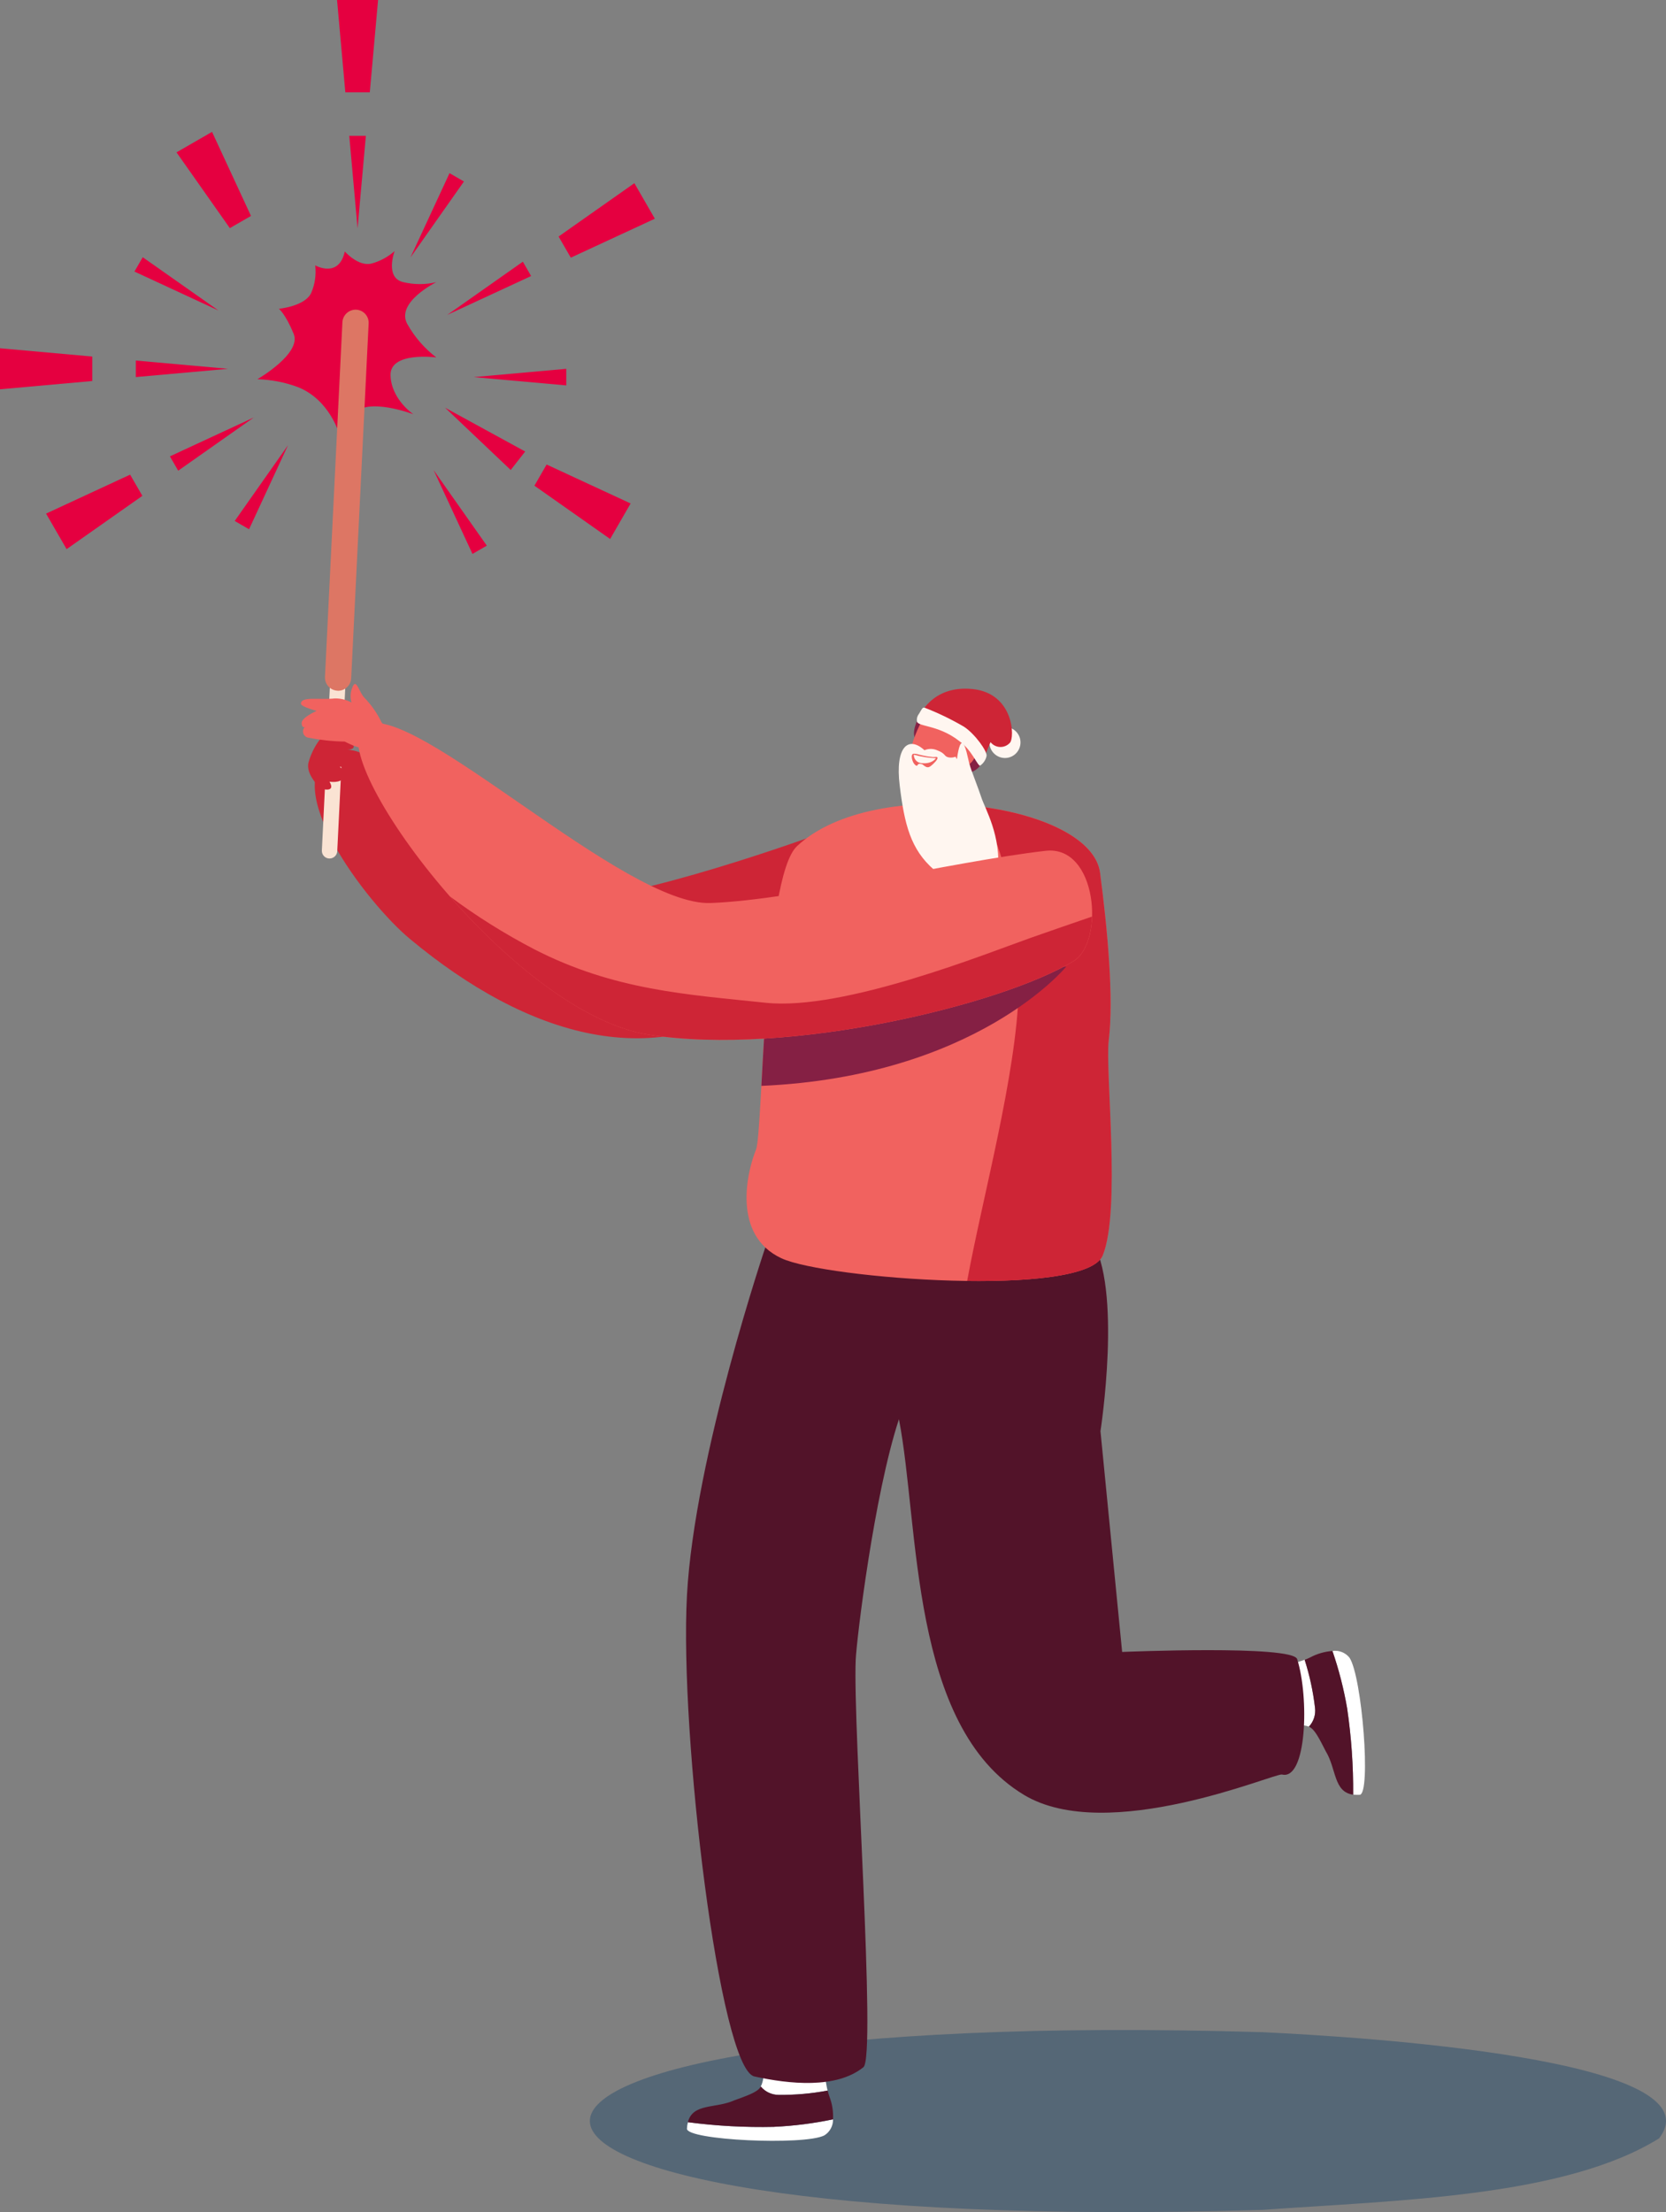 <svg xmlns="http://www.w3.org/2000/svg" id="Camada_2" viewBox="0 0 257.87 342.36"><rect x="0" y="0" width="257.87" height="342.36" fill="#808080" stroke="none"/><defs><style>.cls-1{fill:#521329;}.cls-2{fill:#144066;}.cls-3{fill:#fff;}.cls-4{opacity:.4;}.cls-5{fill:#fff6f0;}.cls-6{fill:#e50040;}.cls-7{fill:#ce2536;}.cls-8{fill:#852044;}.cls-9{fill:#dd7664;}.cls-10{fill:#f1625f;}.cls-11{fill:#fae3d3;}</style></defs><g id="_1"><g id="Grupo_1612"><g id="Grupo_1568" class="cls-4"><g id="Grupo_1554"><g id="Grupo_1553"><path id="Caminho_9711" class="cls-2" d="M256.8,330.95c9.47-12.34-46.63-15.74-61.4-16.43h0c-139.04-4.17-138.56,31.71,0,27.5h0c20.84-1.5,46.72-1.95,61.4-11.07"></path></g></g></g><g id="Grupo_1567"><g id="Grupo_1550"><g id="Grupo_1550-2"><path id="Caminho_9664" class="cls-6" d="M53.37,38.92s2.05,2.35,4.1,1.88c1.34-.36,2.57-1.02,3.61-1.94,0,0-1.56,4.15,1.35,4.81,1.68.4,3.42.4,5.1,0,0,0-6.35,3.14-4.48,6.49,1.13,2.01,2.65,3.76,4.48,5.16,0,0-7.19-.96-7.08,2.77.1,3.73,3.54,6.03,3.54,6.03,0,0-7.2-2.76-9.32,0s-2.14,3.14-2.14,3.14c0,0-1.43-5.38-6.45-7.36-2-.74-4.11-1.14-6.24-1.21,0,0,6.87-3.95,5.62-7.01s-2.29-3.89-2.29-3.89c0,0,4.07-.38,5.01-2.48.57-1.34.78-2.79.61-4.24,0,0,3.65,2.08,4.58-2.16"></path><path id="Caminho_9665" class="cls-6" d="M55.34,35.3l-1.28-14.28h2.57l-1.28,14.28Z"></path><path id="Caminho_9666" class="cls-6" d="M53.45,14.28l-1.28-14.28h6.35l-1.28,14.28h-3.78Z"></path><path id="Caminho_9667" class="cls-6" d="M35.57,35.3l-8.25-11.72,5.5-3.17,6.03,13.01-3.28,1.89Z"></path><path id="Caminho_9668" class="cls-6" d="M33.82,48.06l-13.01-6.03,1.28-2.22,11.73,8.25Z"></path><path id="Caminho_9669" class="cls-6" d="M35.3,57.08l-14.28,1.28v-2.56l14.28,1.28Z"></path><path id="Caminho_9670" class="cls-6" d="M14.28,58.97l-14.28,1.28v-6.35l14.28,1.28v3.78Z"></path><path id="Caminho_9671" class="cls-6" d="M39.3,64.6l-11.72,8.25-1.28-2.22,13.01-6.03Z"></path><path id="Caminho_9672" class="cls-6" d="M22.04,76.74l-11.73,8.25-3.18-5.5,13.01-6.03,1.89,3.27Z"></path><path id="Caminho_9673" class="cls-6" d="M44.58,68.9l-6.03,13.01-2.22-1.28,8.25-11.73Z"></path><path id="Caminho_9674" class="cls-6" d="M67.1,72.73l8.25,11.72-2.22,1.28-6.03-13.01Z"></path><path id="Caminho_9675" class="cls-6" d="M68.87,63.09l12.42,6.79-2.24,2.86-10.17-9.65Z"></path><path id="Caminho_9676" class="cls-6" d="M84.6,71.89l13.01,6.03-3.17,5.5-11.72-8.25,1.89-3.28Z"></path><path id="Caminho_9677" class="cls-6" d="M73.37,58.36l14.28-1.28v2.57l-14.28-1.28Z"></path><path id="Caminho_9678" class="cls-6" d="M69.21,48.75l11.72-8.25,1.28,2.22-13.01,6.03Z"></path><path id="Caminho_9679" class="cls-6" d="M86.47,36.6l11.72-8.25,3.17,5.5-13.01,6.03-1.89-3.27Z"></path><path id="Caminho_9680" class="cls-6" d="M63.55,39.81l6.03-13.01,2.23,1.29-8.25,11.72Z"></path><path id="Caminho_9681" class="cls-3" d="M118.15,313.66s.71,7.32-.4,9.26c.69.83,1.71,1.3,2.79,1.3,2.53.02,5.06-.2,7.55-.67-.69-2.89-.69-8.04-.76-9.67l-9.19-.22Z"></path><path id="Caminho_9682" class="cls-3" d="M119.82,329.17c-4.46.1-8.92-.14-13.34-.72-.09.33-.14.66-.15,1-.09,1.79,18.11,2.63,21.25,1.05.87-.53,1.38-1.48,1.36-2.49-3,.63-6.05,1.02-9.12,1.16"></path><path id="Caminho_9683" class="cls-1" d="M119.82,329.16c3.07-.14,6.12-.53,9.12-1.16.06-1.21-.13-2.42-.57-3.55-.1-.29-.19-.59-.26-.89-2.49.47-5.02.69-7.56.67-1.08,0-2.1-.47-2.79-1.3-.02.04-.05.09-.08.13-.53.76-1.99,1.27-4.01,2-2.92,1.32-6.43.4-7.2,3.39,4.42.58,8.88.82,13.34.72"></path><path id="Caminho_9684" class="cls-3" d="M193.35,267.98s7.17-1.61,9.24-.75c.74-.79,1.08-1.86.95-2.93-.29-2.52-.83-5-1.6-7.42-2.79,1.04-7.89,1.68-9.5,1.95l.92,9.15Z"></path><path id="Caminho_9685" class="cls-3" d="M208.52,264.42c.65,4.41.96,8.87.93,13.33.34.04.67.05,1.01.03,1.79-.13.37-18.29-1.58-21.22-.63-.79-1.64-1.19-2.64-1.04,1,2.9,1.76,5.88,2.28,8.9"></path><path id="Caminho_9686" class="cls-1" d="M208.52,264.42c-.52-3.02-1.28-6-2.28-8.9-1.21.09-2.39.43-3.45,1-.28.14-.56.26-.85.37.77,2.41,1.31,4.9,1.6,7.42.14,1.07-.21,2.14-.95,2.93.05.02.09.04.13.06.82.43,1.5,1.82,2.48,3.73,1.67,2.73,1.2,6.33,4.25,6.73.03-4.46-.28-8.91-.93-13.33"></path><path id="Caminho_9687" class="cls-1" d="M170.33,221.54s3.48-22.37-1.49-29.82c-3.57-5.35-21.83-3.03-30.24,2.78l-20-1.87s-11.1,32.69-12.27,54.28,5.08,73.28,10.44,74.46,12.69,1.96,16.88-1.44c2-1.63-1.65-52.59-1.2-63.05.14-3.2,2.83-25.46,6.69-37.23,3.2,16.49,1.61,47.46,19.35,58.14,12.94,7.79,38.86-3.41,39.94-3.15,3.84.94,4.23-11.93,2.35-17.86-.7-2.22-27.09-1.11-27.09-1.11l-3.35-34.12Z"></path><path id="Caminho_9688" class="cls-7" d="M126.62,129.12s-28.96,10.6-39.9,10.16c-11.61-.47-27.1-27.39-35.28-22.71-8.58,4.91,5.27,23.14,11.99,28.73,18.19,15.15,38.46,21.36,55.63,8.24,6.73-5.13,7.56-24.43,7.56-24.43"></path><path id="Caminho_9689" class="cls-10" d="M171.61,161.04c.81-6.57-.2-17.32-1.34-25.96-1.43-10.84-34.86-15.39-46.9-4.13-5.32,4.97-5.23,44.25-6.36,47-1.32,3.22-3.82,13.17,3.94,16.79,6.85,3.2,47.02,6.18,49.72-.43,2.86-6.99.36-28.6.93-33.27"></path><path id="Caminho_9690" class="cls-7" d="M149.7,198.25c10.35.13,19.72-.86,20.98-3.94,2.86-6.99.36-28.6.93-33.27.81-6.57-.2-17.32-1.34-25.96-.69-5.21-8.76-8.95-18.3-10.2,4.15,8.86,6.11,18.59,5.72,28.37-.41,13.27-5.57,31.84-7.99,45"></path><path id="Caminho_9691" class="cls-5" d="M157.95,115.07c-.09,1.33-1.24,2.33-2.56,2.24s-2.33-1.24-2.24-2.56c.09-1.33,1.24-2.33,2.56-2.24,1.33.09,2.33,1.23,2.24,2.56h0"></path><path id="Caminho_9692" class="cls-8" d="M142.2,111.03s-1.52,2.76-.18,3.69,3.14-3.26,3.14-3.26c0,0-1.3-2.1-2.97-.43"></path><path id="Caminho_9693" class="cls-8" d="M149.51,119.63c1.12-.02,2.12-.7,2.54-1.74.82-1.81,2.04-5.35-.41-6.73s-4.66-2.89-7.2-1.13,1.3,9.09,5.07,9.6"></path><path id="Caminho_9694" class="cls-10" d="M149.89,116.9l1.61,9.87c-.21,1.36-5.88,3.32-7.74,1.25-.55-.61.99-8.9.99-8.9l5.14-2.22Z"></path><path id="Caminho_9695" class="cls-8" d="M143.87,124.63c.1-.81.23-1.68.36-2.47l4.09-.23c-1.09,1.43-2.68,2.39-4.45,2.7"></path><path id="Caminho_9696" class="cls-10" d="M148.38,113.1l1.25,5.6c.27,1.87-1.01,3.62-2.88,3.94-1.42.24-2.88.15-4.27-.24-1.53-.34-2.18-1.9-1.98-3.93.25-2.16.88-4.27,1.84-6.22,1.36-2.8,4.96-2.72,6.04.86"></path><path id="Caminho_9697" class="cls-7" d="M146.19,121.65c-1.44.2-2.9-.17-4.08-1.02-.44-.3-.99-.42-1.51-.32.15,1.01.89,1.83,1.88,2.07,1.39.4,2.85.48,4.27.24,1.27-.22,2.31-1.12,2.71-2.34-.93.77-2.07,1.24-3.27,1.36"></path><path id="Caminho_9698" class="cls-10" d="M148.97,116.05c.17-.31.31-.64.41-.98.2-.64.66-1.55,1.46-.78,1.17,1.12-.11,4.49-1.78,4.25-1.24-.18-.54-1.71-.09-2.49"></path><path id="Caminho_9699" class="cls-5" d="M141.44,116.8c1.12.32,2.27.5,3.43.54,0,0-.57.98-2.34.76-.64-.1-1.1-.65-1.09-1.29"></path><path id="Caminho_9700" class="cls-7" d="M142.2,111.03s7.45,3.34,9.85,6.86l1.27-3.03c.67.85,1.9,1,2.75.33.09-.07.17-.14.24-.22.79-.8.63-7.69-5.8-8.33s-8.3,4.39-8.3,4.39"></path><path id="Caminho_9701" class="cls-5" d="M141.93,111.6c-.06-.39.05-.79.3-1.1.43-.69.51-1.03.86-.98,2.12.82,4.17,1.81,6.13,2.96,1.68,1.1,3.65,3.84,3.48,4.54-.13.6-.49,1.13-1,1.48-.3.1-1.12-1.93-2.49-3.19-3.57-3.28-7.22-2.72-7.29-3.71"></path><path id="Caminho_9702" class="cls-5" d="M154.45,135.06c.57-5.71-1.99-9.88-2.56-11.66-.39-1.22-1.65-4.42-1.84-5.13s-.61-3.17-1.12-3.27-.81,2.5-.81,2.5c0,0-.18-.31-.22-.38-.34.13-.7.17-1.06.1-.74-.14-.44-.59-1.71-1.07-.64-.3-1.38-.32-2.04-.04-2.47-2.27-4.57-.59-3.83,5.46.73,5.99,1.68,9.9,5.33,13.06,3.32,2.87,9.65,2.61,9.87.43M144,118.6c-.6.46-1.09-.3-1.32-.34s-.52-.14-.66.16-.57-.2-.7-.49-.4-1.2.09-1.28c.29,0,.57.05.84.14.7.18,1.41.31,2.13.38.47.02.65-.12.73.1s-.5.88-1.1,1.33"></path><path id="Caminho_9703" class="cls-11" d="M51.01,132.87h-.06c-.66-.03-1.16-.59-1.13-1.25l2.31-47.07c.01-.64.54-1.15,1.18-1.13.02,0,.05,0,.07,0,.66.03,1.16.59,1.13,1.25l-2.31,47.07c-.03.63-.56,1.13-1.19,1.13"></path><path id="Caminho_9704" class="cls-9" d="M52.33,106.9h-.1c-1.12-.06-1.98-1.01-1.93-2.13,0,0,0,0,0,0l2.7-54.91c.07-1.12,1.01-1.97,2.13-1.93,1.12.05,1.99,1.01,1.93,2.13,0,0,0,0,0,0l-2.7,54.91c-.05,1.08-.95,1.94-2.03,1.94"></path><path id="Caminho_9705" class="cls-8" d="M117.85,168.06c33.32-1.46,47.19-18.46,47.19-18.46l-46.2,2.82c-.45,5.47-.74,11.07-.99,15.64"></path><path id="Caminho_9706" class="cls-7" d="M49.7,122.07s-2.47-2.15-1.94-4.09,2.03-4.57,3.46-4.72,3.6,1.77,3.53,2.34-1.67.43-1.67.43c0,0,1.27.65,1.1,1.74s-1.59.91-1.59.91c0,0,1.02.75.58,1.67s-2.17.63-2.17.63c0,0,1.16,1.73-1.3,1.08"></path><path id="Caminho_9707" class="cls-10" d="M161.83,131.68c-14.71,1.7-38.44,7.56-51.82,8.08s-45.81-31.2-53.38-27.59,21.95,44.52,43.73,47.96,54.94-4.71,65.83-11.39c4.79-2.94,3.69-17.99-4.36-17.06"></path><path id="Caminho_9708" class="cls-10" d="M59.05,111.78c-.67-1.4-1.57-2.68-2.65-3.8-.72-.68-1.22-2.87-1.73-1.87-.42.81-.52,1.75-.26,2.62-.79-.43-1.68-.65-2.58-.64-2.21.27-5.27-.38-5.25.82,0,.48,2.43,1.11,2.43,1.11,0,0-2.34,1.02-2.32,1.88s.5.6.5.6c-.39.39-.39,1.01,0,1.4.15.15.35.25.57.28,1.84.36,3.7.56,5.57.59.22.02,3.08,1.91,5.08.64,1.74-1.11,1.61-2.48.64-3.63"></path><path id="Caminho_9709" class="cls-7" d="M169.03,141.86c-3.04,1.04-6.58,2.26-9.47,3.28-6.5,2.29-28.92,11.34-41.02,10.06s-23.44-1.91-35.84-8.28c-4.58-2.38-8.95-5.12-13.09-8.2,8.95,10.22,20.67,19.82,30.74,21.41,21.78,3.44,54.94-4.7,65.83-11.39,1.79-1.1,2.75-3.87,2.85-6.88"></path></g></g></g></g></g></svg>